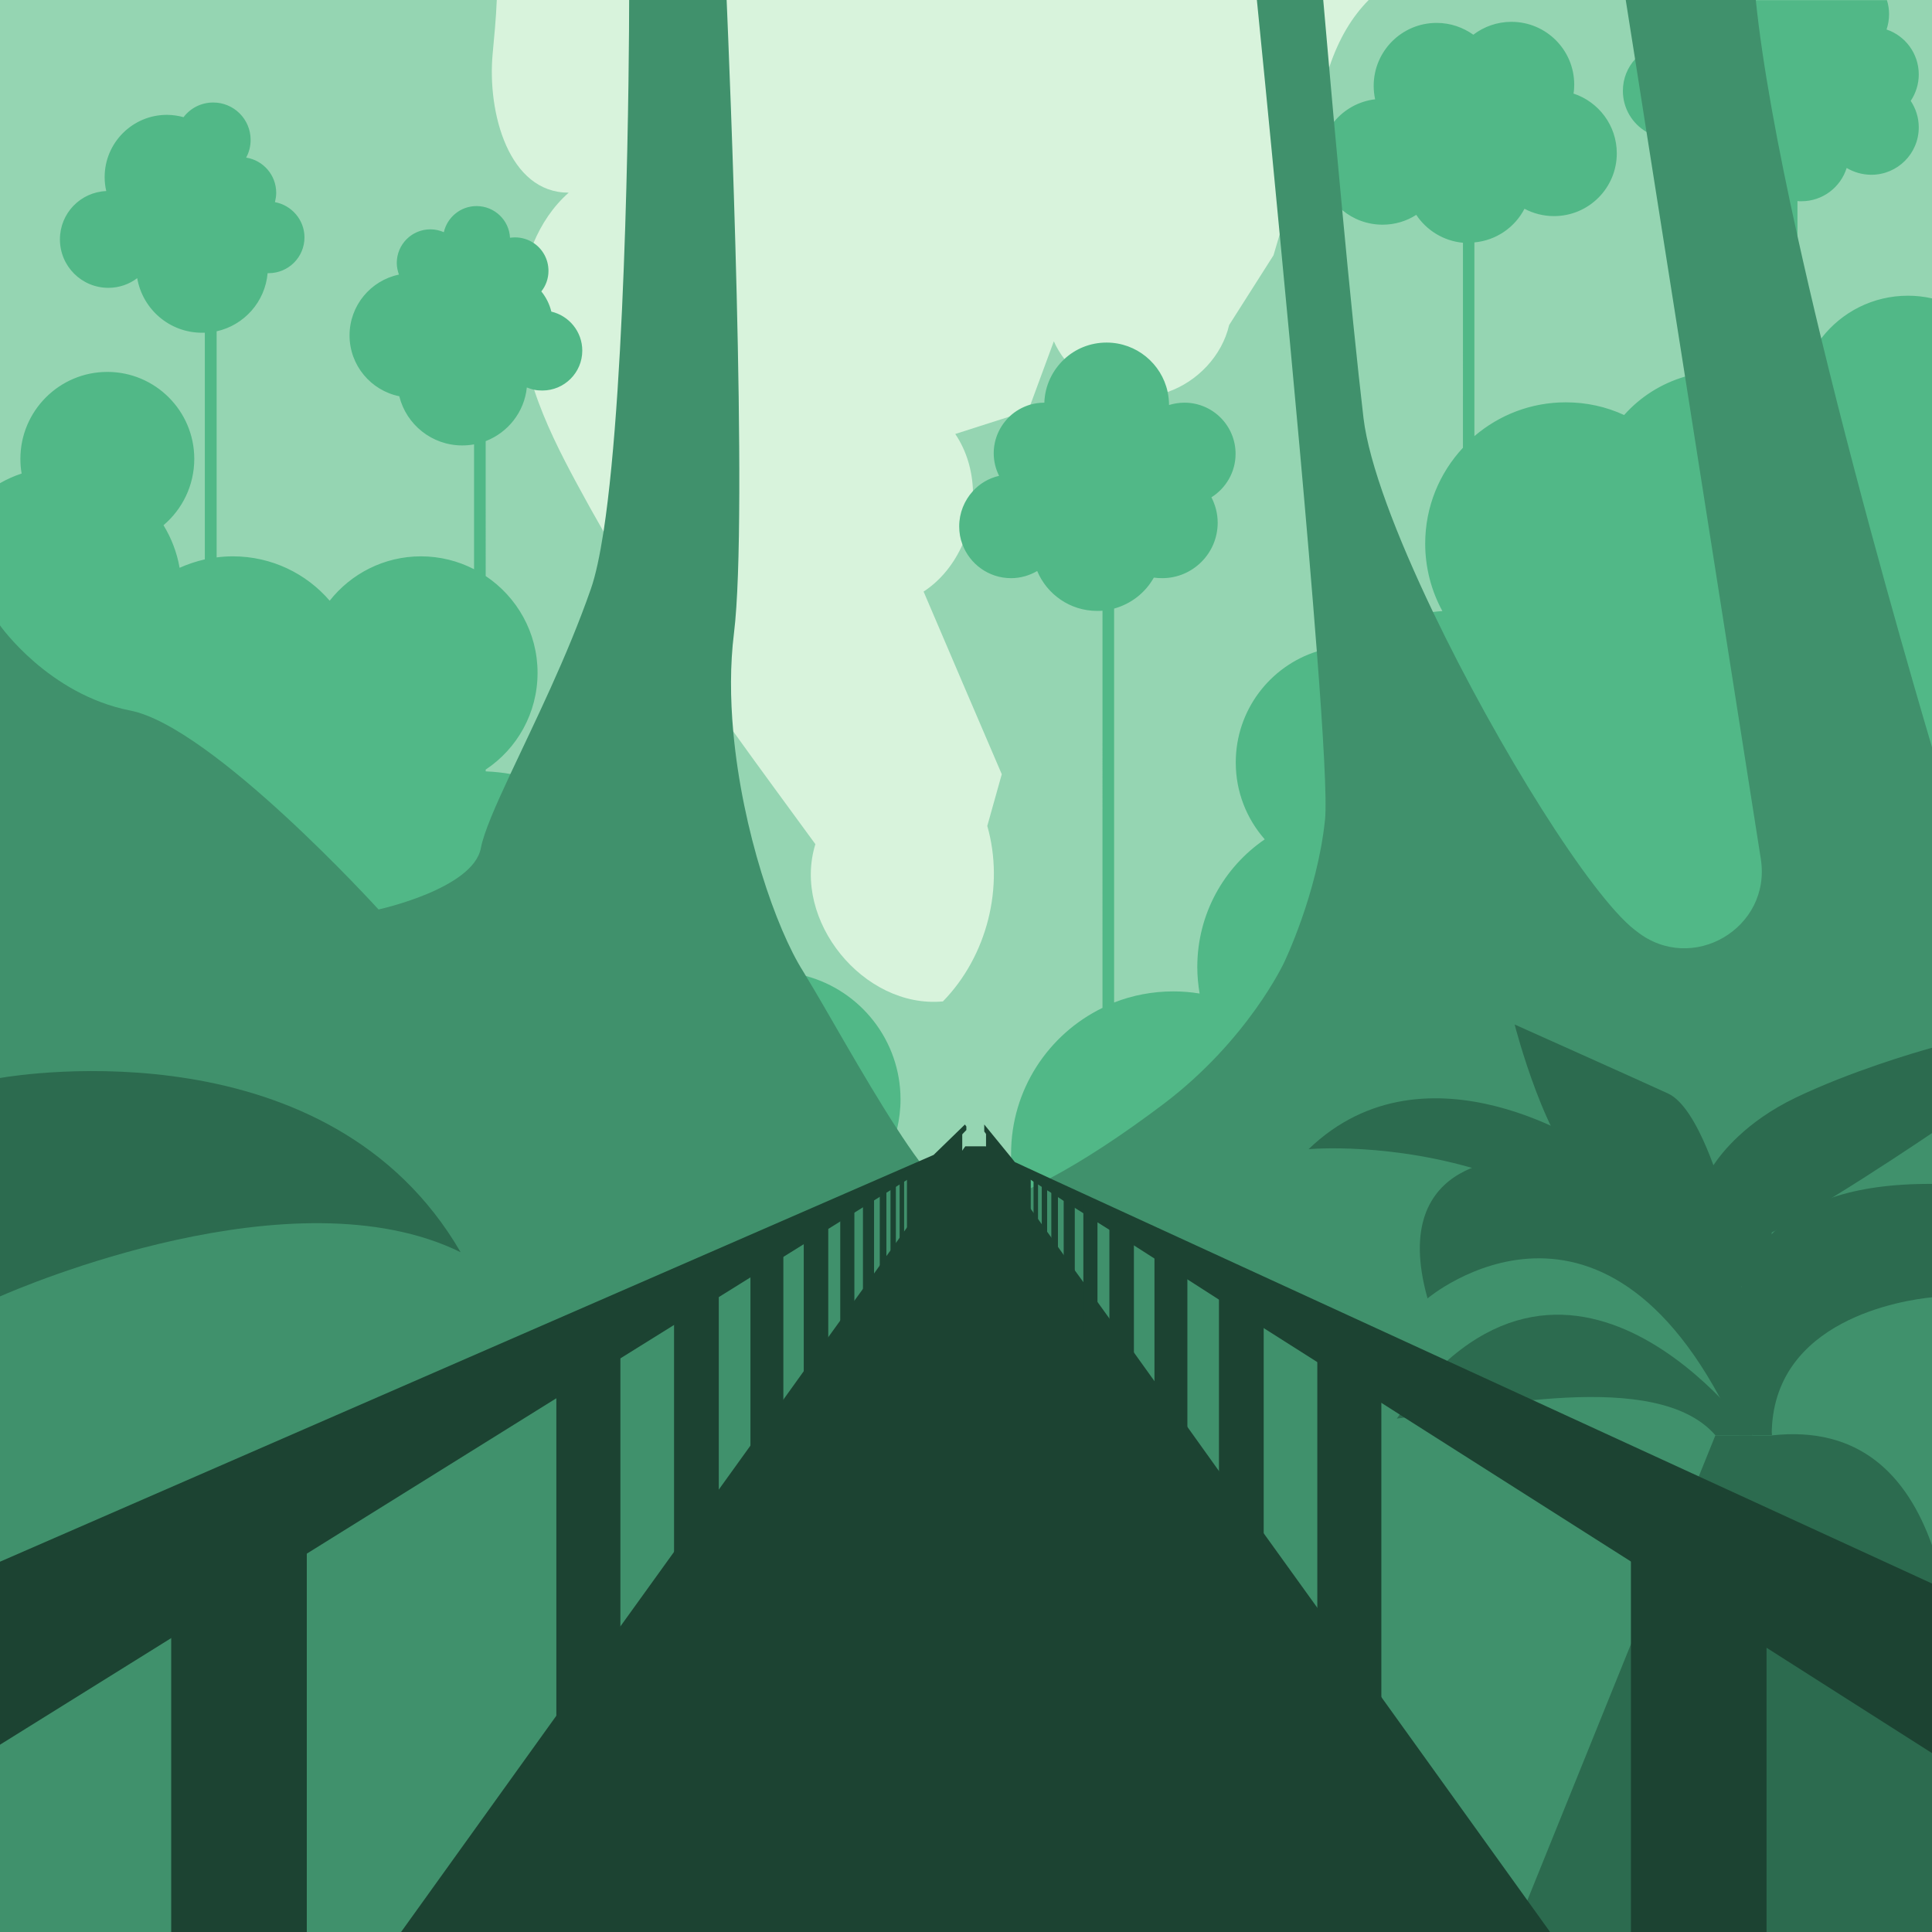 <?xml version="1.0" encoding="utf-8"?>
<!-- Generator: Adobe Illustrator 28.2.0, SVG Export Plug-In . SVG Version: 6.00 Build 0)  -->
<svg version="1.1" id="Layer_1" xmlns="http://www.w3.org/2000/svg" xmlns:xlink="http://www.w3.org/1999/xlink" x="0px" y="0px"
	 viewBox="0 0 1080 1080" style="enable-background:new 0 0 1080 1080;" xml:space="preserve">
<style type="text/css">
	.st0{fill:#D8F3DC;}
	.st1{fill:#95D5B2;}
	.st2{fill:#51B887;}
	.st3{fill:#40916C;}
	.st4{fill:#2C6B4F;}
	.st5{fill:#1C4332;}
</style>
<rect class="st0" width="1080" height="1080"/>
<path class="st1" d="M1080,0v1080H0V0h277.7c-0.4,10.2-1.4,20.4-2.3,30c-3.1,33.2,9.1,77.8,42.5,77.7c-8.8,7.8-15.2,17.5-19.7,28.2
	c-6.7,16.3-8.6,35-6.4,52.6c1.2,10,3.6,19.8,6.8,29.4c6,18.3,14.9,35.9,24.1,52.9c4.8,8.9,9.7,17.7,14.7,26.4v0
	c12.8,22.3,26.4,44.2,40.6,65.6c10.4,15.6,21.1,31,32,46.2c15.1,21.1,30.5,41.9,45.8,62.9c-13.2,42.6,27,92,71.3,87.9
	c24.7-25.3,34.5-64.1,24.8-98.1c2.7-9.6,5.4-19.3,8.1-28.9c-14.6-34-29.2-68.1-43.7-102.1c9.8-6.4,17.1-15.8,21.8-26.4
	c4.1-9.3,6.1-19.5,5.8-29.6c-0.3-11.4-3.5-22.6-9.9-32.1c10.2-3.3,20.4-6.5,30.6-9.8c3.4-1.1,6.8-2.2,10.2-3.3
	c0.4-1.1,0.8-2.1,1.2-3.2c4.4-11.8,8.7-23.6,13.1-35.5c1.6,3.6,3.6,6.9,6,10c10.7,14,28.7,22.4,46.3,20.8c3.9-0.4,7.8-1.2,11.4-2.5
	c16.6-5.8,30.3-20.2,34.3-37.4c8.3-13,16.5-26,24.8-39c1.2-4.1,2.4-8.1,3.6-12.2c8.7-29.4,17.4-58.9,26.1-88.3
	c0.5-1.6,1-3.1,1.5-4.7c5.4-16.1,12.8-28.2,22-37.5H1080z"/>
<path class="st2" d="M1080,166.8V1080H0V270.1c3.8-2.2,7.9-4,12.1-5.4c-0.5-2.7-0.7-5.4-0.7-8.2c0-26.8,21.8-48.6,48.6-48.6
	s48.6,21.8,48.6,48.6c0,14.9-6.7,28.2-17.2,37.1c4.4,7.2,7.5,15.2,9,23.8c4.5-2,9.2-3.6,14.1-4.7V186c-0.5,0-1.1,0-1.6,0
	c-18.2,0-33.2-13.2-36.2-30.5c-4.5,3.4-10.1,5.4-16.1,5.4c-15,0-27.1-12.1-27.1-27.1c0-14.6,11.5-26.4,25.9-27
	c-0.6-2.5-0.9-5.1-0.9-7.8c0-19.2,15.6-34.8,34.8-34.8c3.2,0,6.4,0.5,9.3,1.3c3.8-5,9.8-8.2,16.6-8.2c11.5,0,20.9,9.3,20.9,20.9
	c0,3.6-0.9,7-2.5,9.9c9.5,1.5,16.8,9.7,16.8,19.7c0,1.8-0.3,3.5-0.7,5.2c9.3,1.7,16.5,9.9,16.5,19.7c0,11.1-9,20-20,20
	c-0.2,0-0.4,0-0.6,0c-1.4,16-13.1,29.1-28.5,32.5v126.4c3-0.4,6-0.6,9.1-0.6c21.6,0,41,9.6,54.1,24.8c11.9-15.1,30.4-24.8,51-24.8
	c10.7,0,20.8,2.6,29.7,7.2v-69.8c-2.1,0.4-4.3,0.6-6.6,0.6c-17,0-31.3-11.7-35.2-27.5c-15.8-3.2-27.8-17.2-27.8-34
	c0-16.7,11.8-30.7,27.6-34c-0.7-2-1.2-4.2-1.2-6.5c0-10.4,8.4-18.8,18.8-18.8c2.7,0,5.2,0.6,7.5,1.6c1.9-8.3,9.3-14.6,18.3-14.6
	c10,0,18.2,7.8,18.7,17.7c0.9-0.1,1.8-0.2,2.8-0.2c3.9,0,7.5,1.2,10.5,3.2c5,3.4,8.2,9.1,8.2,15.5c0,4.4-1.5,8.4-4,11.5
	c2.6,3.2,4.6,7.1,5.6,11.3c9.9,2.3,17.3,11.2,17.3,21.8c0,12.3-10,22.3-22.3,22.3c-1.5,0-3-0.1-4.5-0.4c-1.5-0.3-2.9-0.8-4.2-1.3
	c-1.4,13.8-10.6,25.2-23,30V322c17.5,11.7,29,31.6,29,54.1c0,22.6-11.5,42.5-29,54.1v1c4.8,0.2,9.5,0.7,14,1.5
	c45.9,8.1,80.7,48.2,80.7,96.5c0,4.7-0.3,9.3-1,13.9c12.1,0.5,23.6,3.2,34,7.9c9.8-5.1,20.9-7.9,32.7-7.9c6.5,0,12.8,0.9,18.7,2.5
	c30.4,8.2,52.8,36,52.8,69c0,5.6-0.7,11.1-1.9,16.4c-2.7,11.5-8.1,21.8-15.6,30.4c-0.3,0.3-0.6,0.7-0.9,1l12.8,1.4l2.2,0.2h0
	l0.8,0.1l2.1,0.2l2.5,0.3l1.6,0.2l14.4,1.5l2.4,0.3h0l5.3,0.6l32.1,3.4l3.9,0.4l4.1,0.4c-0.3-1.2-0.7-2.3-1-3.5
	c-0.4-1.5-0.8-3-1.1-4.6v0c-0.7-3.4-1.2-6.8-1.5-10.3c-0.1-1.3-0.2-2.6-0.3-3.8c0-0.6,0-1.2-0.1-1.9c0-0.8,0-1.5,0-2.3
	c0-35.9,20.9-66.9,51.1-81.6V341.4c-1,0.1-2,0.1-3,0.1c-15.1,0-28-9.2-33.5-22.3c-4.3,2.5-9.3,4-14.6,4c-12.5,0-23.1-7.9-27.2-18.9
	c-1.2-3.1-1.8-6.5-1.8-10.1c0-7.5,2.9-14.4,7.6-19.6c3.8-4.2,8.9-7.3,14.7-8.6c-1.9-3.8-3-8.1-3-12.6c0-8.2,3.5-15.5,9-20.7
	c3.2-3,7.1-5.2,11.4-6.5c2.5-0.7,5.1-1.1,7.9-1.1h0c0.3-9.6,4.6-18.2,11.1-24.3c6.2-5.8,14.5-9.3,23.7-9.3
	c16.7,0,30.7,11.8,34.1,27.5c0.5,2.4,0.8,4.8,0.8,7.3v0.1c2.7-0.8,5.6-1.3,8.6-1.3c15.8,0,28.6,12.8,28.6,28.6
	c0,10.2-5.4,19.2-13.5,24.3c2.2,4.3,3.5,9.1,3.5,14.2c0,17.1-13.9,31-31,31c-1.6,0-3.2-0.1-4.7-0.3c-4.7,8.4-12.7,14.7-22.2,17.3
	v220.2c10.2-4,21.4-6.2,33.1-6.2c5,0,9.9,0.4,14.7,1.2c-0.8-4.8-1.3-9.7-1.3-14.8c0-29.7,14.9-55.8,37.7-71.4
	c-10.1-11.5-16.2-26.5-16.2-43c0-29.1,19.1-53.8,45.5-62.1c6.2-2,12.8-3,19.6-3c2.6,0,5.1,0.2,7.6,0.5c9.7-10.4,22.8-17.5,37.6-19.5
	c1.7-0.2,3.4-0.4,5.2-0.5c-6.1-11.2-9.6-24.1-9.6-37.7c0-20.7,8-39.5,21.1-53.6V135.7c-10.9-1-20.4-7-26.1-15.6
	c-5.4,3.5-11.9,5.5-18.8,5.5c-8.5,0-16.4-3-22.5-8.1c-7.8-6.5-12.7-16.2-12.7-27c0-8.5,3-16.4,8.1-22.5c5.6-6.8,13.7-11.4,22.9-12.5
	c-0.5-2.4-0.8-5-0.8-7.5c0-19.4,15.7-35.2,35.2-35.2c7.7,0,14.7,2.5,20.5,6.6c5.9-4.5,13.3-7.2,21.3-7.2c19.4,0,35.1,15.7,35.1,35.1
	c0,1.7-0.1,3.4-0.4,5c14,4.6,24.2,17.8,24.2,33.4c0,19.4-15.7,35.1-35.1,35.1c-6,0-11.6-1.5-16.5-4.1c-5.4,10.4-15.8,17.7-28,18.8
	v108.3c13.8-11.8,31.6-18.9,51.1-18.9c11.6,0,22.7,2.5,32.6,7.1c9-10.1,20.7-17.6,34.1-21.5c6.3-1.8,13-2.8,19.9-2.8
	c13.2,0,25.6,3.6,36.3,9.8V111c-6.6-2.3-12-7-15.1-13.2c-3.8,2.1-8.2,3.3-12.9,3.3c-14.4,0-26.1-11.5-26.5-25.8c-3.1,1.3-6.5,2-10,2
	c-4.8,0-9.3-1.3-13.2-3.5c-8-4.6-13.3-13.2-13.3-23c0-6.9,2.6-13.1,6.9-17.8c4.9-5.4,11.9-8.7,19.7-8.7h0.1
	c-0.1-0.9-0.1-1.8-0.1-2.7c0-8.8,4.3-16.6,10.9-21.5h110.1c0.8,2.5,1.2,5.1,1.2,7.8c0,3-0.5,5.9-1.4,8.6c10.5,3.5,18,13.5,18,25.1
	c0,5.5-1.7,10.6-4.5,14.8c2.8,4.2,4.5,9.3,4.5,14.8c0,14.7-11.9,26.5-26.5,26.5c-5,0-9.7-1.4-13.8-3.8
	c-3.4,10.8-13.4,18.6-25.3,18.6c-0.7,0-1.5,0-2.2-0.1V222c0.2,0.2,0.5,0.3,0.7,0.5c0.8-12.6,5.4-24.2,12.8-33.6
	c11.2-14.4,28.6-23.6,48.3-23.6C1071,165.3,1075.6,165.8,1080,166.8z"/>
<path class="st3" d="M1080,417.7V1080H0V349.6c0,0,27,38.6,72.8,47.6c45.8,8.9,138.8,111.2,138.8,111.2s52.9-11.5,57.2-34.3
	c1.7-8.9,8.1-23.4,16.5-41.4c13.3-28.4,31.8-65.6,45-103.5c2.7-7.7,5-18.7,7.1-32.1v0C350.6,211.1,351.7,27.9,351.7,0h54.5
	c1.4,33.3,12.2,288.4,4.1,353.9c-2.2,17.7-2.1,36.4-0.4,55.1c5,55.5,24,110.2,39,133.9c0.5,0.8,1,1.6,1.5,2.5
	c11.5,18.7,31.7,55.8,50.9,85.4c4.2,6.5,8.4,12.7,12.5,18.2c0.5,0.7,1.1,1.4,1.6,2.1c0.5,0.7,1,1.4,1.6,2.1c2.5,3.2,4.9,6.2,7.2,8.8
	c0.5,0.6,1,1.1,1.5,1.7c1.1,1.2,2.2,2.3,3.2,3.3c4.9,4.7,9.2,7.4,12.7,7.4c5.3,0,11.9-1.3,19.4-3.9c1-0.3,2-0.7,3-1.1
	c1.3-0.5,2.6-1,4-1.6c0.6-0.2,1.2-0.5,1.7-0.7c2-0.9,4.1-1.8,6.3-2.8c0.5-0.2,1.1-0.5,1.6-0.8c0.8-0.4,1.7-0.8,2.5-1.2
	c0,0,0.1,0,0.1-0.1c0.6-0.3,1.3-0.6,2-1c0.5-0.2,1-0.5,1.5-0.8c1.1-0.6,2.3-1.2,3.4-1.8c18.5-9.8,40.2-24,63.5-41.6
	c47.2-35.8,67.2-78.9,67.2-78.9s18.6-38.4,22.9-79.9c1.1-10.7-0.9-46.7-4.6-94.3c-5.2-67.8-13.6-158.9-20.8-233.6
	C709.2,66,704,13.8,702.6,0h37.1c0.5,6.1,1.7,19.6,3.3,37.5c0.8,9.2,1.7,19.4,2.7,30.4c1.4,15.4,3,32.3,4.6,49.5
	c4,42.7,8.5,87.3,11.9,116.3c3.1,25.7,18.5,65.9,38.8,108.3c36.3,75.8,88.1,158.5,112.8,177.8c0.4,0.3,0.8,0.6,1.2,0.9
	c30.8,24.3,75.4-1.8,69.3-40.6L942,210.8L920.4,73.7l-6.4-40.8L908.8,0h72.7c3.7,36.1,12.3,82.3,23.1,131.1
	c4.2,19,8.7,38.4,13.4,57.8C1042,287.8,1070.2,384.6,1080,417.7z"/>
<path class="st4" d="M1080,585.7c-10.1,2.8-45.7,13.3-76,27.8c-28.2,13.5-41.7,31.1-46.2,37.9c-1.2,1.8-1.8,2.9-1.8,2.9
	s-1.5,4.9-2.9,11.5c-3.1,14.9-5.2,38.6,13.6,33.6c0.8-0.2,1.6-0.4,2.4-0.7c5.5-1.8,12.8-5.2,21.2-9.7c0.6-0.3,1.2-0.6,1.8-0.9
	c9.8-5.3,20.9-11.8,31.9-18.5c24.3-14.9,48-30.8,56-36.2V585.7z"/>
<path class="st4" d="M962.5,665.7c0,0-12.9-46.5-30-54.4c-17.2-7.9-85.8-38.6-85.8-38.6s17.9,70.1,41.5,86.5
	c23.6,16.5,66.5,48.6,79.4,81.5c12.9,32.9,12.2,61.5,12.2,61.5h10.7L962.5,665.7z"/>
<path class="st4" d="M891,642.4c0,0-93-64-159.5,0c0,0,186.7-17.5,248.2,159.9C979.6,802.3,989.7,690,891,642.4z"/>
<path class="st4" d="M850.9,647.8c0,0-75.8-3.6-52.9,78c0,0,100.8-85.1,173.8,76.5h7.9C979.6,802.3,948.2,647.8,850.9,647.8z"/>
<path class="st4" d="M979.6,802.3c0,0-103.7-145.2-198.8-9.3c47.9-5.7,145.2-28.6,178.1,9.3H979.6z"/>
<path class="st4" d="M1080,661.8v63.4c-15.4,1.5-89.6,12.3-89.6,77h-10.7c0,0,0,0,0,0c0,0,0,0,0,0c0,0,0,0,0,0c-0.2-0.4-1-2.4-2-5.7
	c0,0,0-0.1,0-0.1c-1.7-5.1-4-13.2-5.8-22.9c0,0,0,0,0,0c0,0,0,0,0,0c-1.5-8.3-2.6-17.8-2.4-27.7c0.1-4,0.3-8.2,0.9-12.3v0
	c0.6-4.8,1.6-9.6,3.1-14.4c0-0.1,0-0.1,0.1-0.2c3.2-10.5,8.5-20.5,17-29.2c0.6-0.6,1.2-1.2,1.8-1.8c7.9-7.5,18.3-14,31.9-18.5
	C1038.7,664.5,1057.1,661.7,1080,661.8z"/>
<rect x="945.1" y="665.7" class="st4" width="45.3" height="53.4"/>
<path class="st4" d="M257.5,700C164.2,654.2,12.3,719.3,0,724.7V602.6C13,600.4,184.1,573.5,257.5,700z"/>
<path class="st4" d="M1080,863.8V1080H846.6l7.2-17.7l57.9-143.2l14.8-36.7l7.8-19.1l15.3-37.9l9.3-23h31.5
	C1039.2,797,1066,824.4,1080,863.8z"/>
<g>
	<polygon class="st5" points="866.5,1080 224.2,1080 311,959.1 346.7,909.3 376.8,867.5 401.8,832.7 419.5,808.1 437.9,782.4 
		449.3,766.5 463,747.5 469.7,738.2 477.6,727.1 482.4,720.5 488.6,711.9 491.8,707.4 495.4,702.3 497.8,699 500.8,694.8 
		502.9,691.9 505.4,688.4 507,686.2 521.4,666.1 524.4,662 537.9,643.2 539.6,640.8 551.1,640.8 551.2,641 567.1,663.2 567.1,663.2 
		569.9,667.1 576.2,675.8 577.8,678 580.3,681.5 582.4,684.4 585.4,688.6 587.8,691.9 591.4,697 594.6,701.5 600.8,710.1 
		605.6,716.7 613.5,727.8 620.2,737.1 633.9,756.1 645.3,772 663.8,797.7 681.4,822.3 706.4,857.1 736.5,898.9 772.2,948.7 
		853.8,1062.3 	"/>
	<polygon class="st5" points="539.4,628.6 521.9,645.6 0,873 0,975.3 522.7,649.8 540.2,631.7 540.2,629.7 	"/>
	<polygon class="st5" points="1080,885.2 1080,980 987.5,921.1 926.5,882.3 911.7,872.9 785.2,792.5 782.4,790.7 772.2,784.2 
		736.5,761.5 706.4,742.4 681.4,726.5 663.8,715.2 645.3,703.5 633.9,696.2 620.2,687.5 613.5,683.3 605.6,678.2 600.8,675.2 
		594.6,671.3 591.4,669.2 587.8,666.9 585.4,665.4 582.4,663.5 580.4,662.2 580.3,662.2 577.8,660.6 576.2,659.5 565.6,652.8 
		564.7,652.3 551.2,633.9 550.2,632.5 550.2,628.6 565.3,647.1 567.3,649.6 587.2,658.8 809,760.7 856.9,782.7 949.6,825.3 	"/>
	<rect x="95.7" y="863.2" class="st5" width="75.8" height="216.8"/>
	<rect x="311" y="753.6" class="st5" width="35.8" height="216.7"/>
	<rect x="376.8" y="720.7" class="st5" width="25" height="155.2"/>
	<rect x="419.5" y="695.8" class="st5" width="18.4" height="119.8"/>
	<rect x="449.3" y="681.5" class="st5" width="13.7" height="93.5"/>
	<rect x="469.7" y="672.9" class="st5" width="7.9" height="73.1"/>
	<rect x="482.4" y="667.5" class="st5" width="6.2" height="55.9"/>
	<rect x="491.8" y="663.7" class="st5" width="3.7" height="48"/>
	<rect x="497.8" y="660.5" class="st5" width="3" height="40.8"/>
	<rect x="502.9" y="656.7" class="st5" width="2.5" height="37.4"/>
	<polygon class="st5" points="537.9,632.1 537.9,648 507,688.5 507,656.7 524.4,645.4 	"/>
	<rect x="911.7" y="863.2" class="st5" width="75.8" height="216.8"/>
	
		<rect x="736.5" y="753.6" transform="matrix(-1 -4.491353e-11 4.491353e-11 -1 1508.683 1723.901)" class="st5" width="35.8" height="216.7"/>
	
		<rect x="681.4" y="720.7" transform="matrix(-1 -4.490598e-11 4.490598e-11 -1 1387.809 1596.59)" class="st5" width="25" height="155.2"/>
	
		<rect x="645.3" y="695.8" transform="matrix(-1 -4.488999e-11 4.488999e-11 -1 1309.054 1511.478)" class="st5" width="18.4" height="119.8"/>
	
		<rect x="620.2" y="681.5" transform="matrix(-1 -4.497970e-11 4.497970e-11 -1 1254.061 1456.484)" class="st5" width="13.7" height="93.5"/>
	
		<rect x="605.6" y="672.9" transform="matrix(-1 -4.486246e-11 4.486246e-11 -1 1219.094 1418.975)" class="st5" width="7.9" height="73.1"/>
	
		<rect x="594.6" y="667.5" transform="matrix(-1 -4.489798e-11 4.489798e-11 -1 1195.412 1391.001)" class="st5" width="6.2" height="55.9"/>
	
		<rect x="587.8" y="663.7" transform="matrix(-1 -4.478297e-11 4.478297e-11 -1 1179.2 1375.425)" class="st5" width="3.7" height="48"/>
	
		<rect x="582.4" y="660.5" transform="matrix(-1 -4.457336e-11 4.457336e-11 -1 1167.756 1361.915)" class="st5" width="3" height="40.8"/>
	
		<rect x="577.8" y="656.7" transform="matrix(-1 -4.506274e-11 4.506274e-11 -1 1158.061 1350.789)" class="st5" width="2.5" height="37.4"/>
	<polygon class="st5" points="551.2,632.9 551.2,648.7 576.2,688.5 576.2,658.2 559.9,644.4 	"/>
</g>
</svg>
